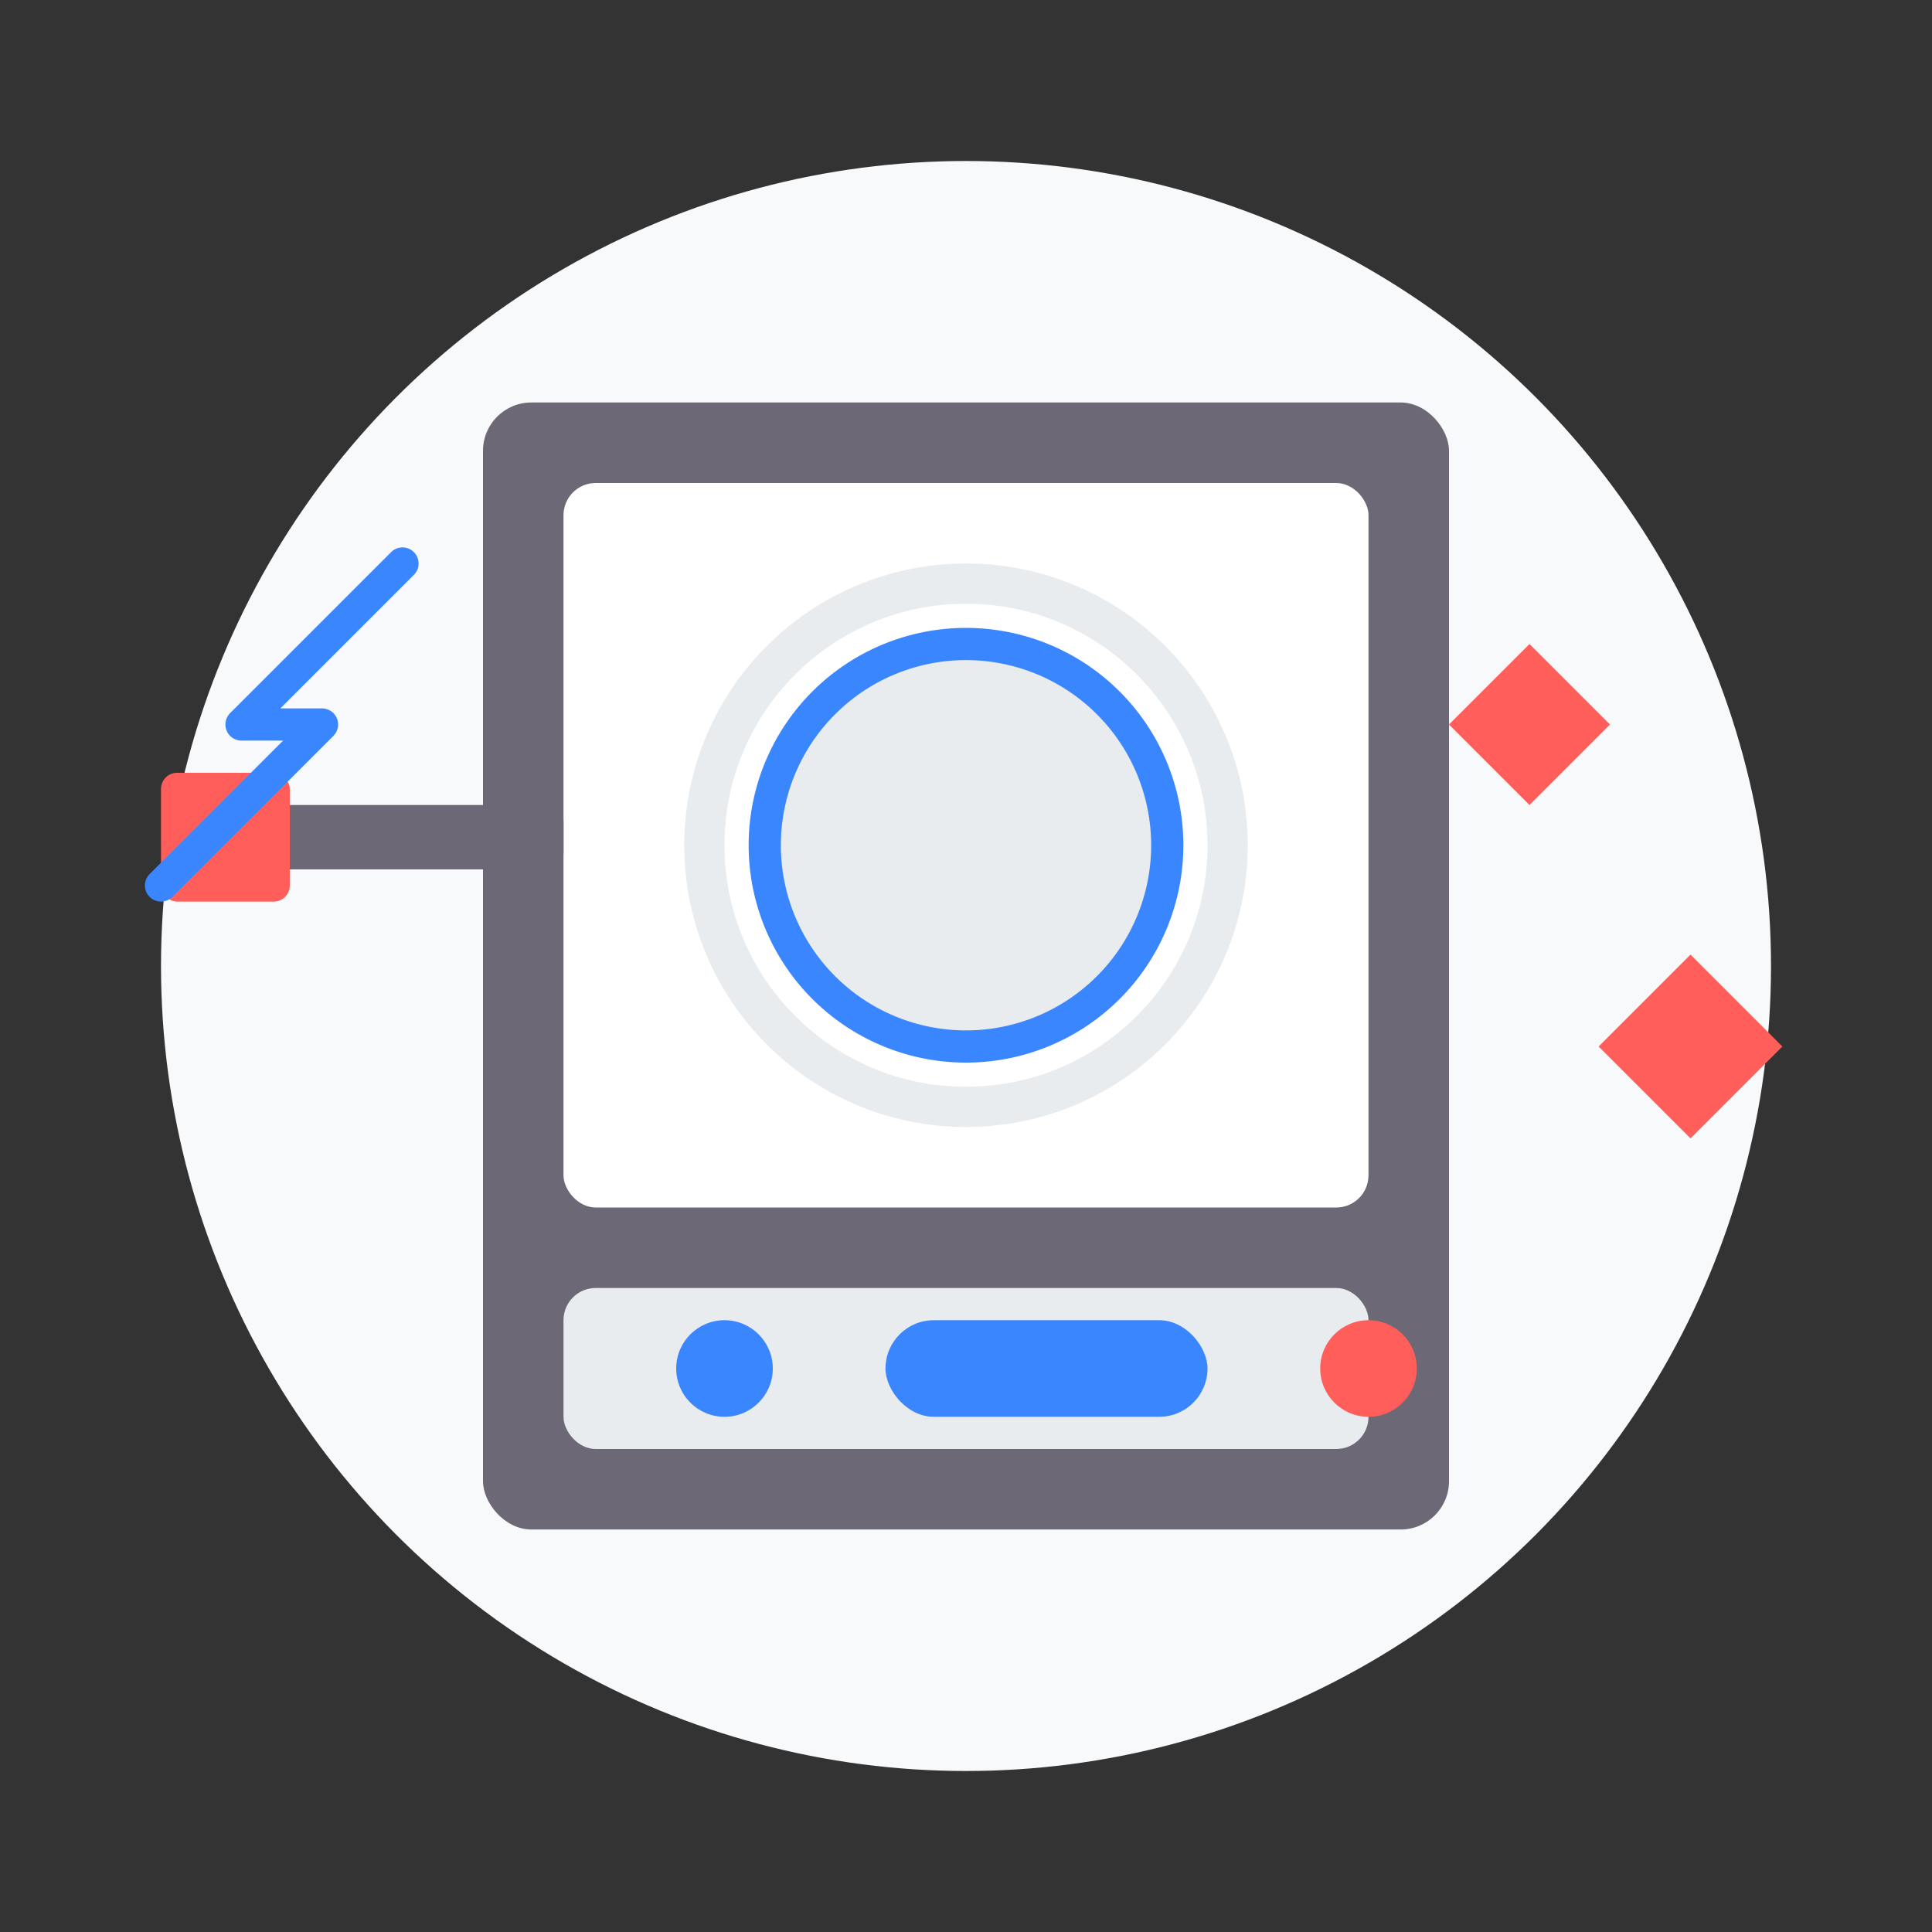 <svg xmlns="http://www.w3.org/2000/svg" width="120" height="120" viewBox="0 0 120 120">
  <rect x="0" y="0" width="120" height="120" fill="#333333" stroke="none"/>
  <!-- Background circle -->
  <circle cx="60" cy="60" r="50" fill="#f8f9fa" />
  
  <!-- Appliance repair icon -->
  
  <!-- Washing machine -->
  <rect x="30" y="25" width="60" height="70" rx="3" fill="#6d6875" />
  <rect x="35" y="30" width="50" height="45" rx="2" fill="#ffffff" />
  <circle cx="60" cy="52.5" r="17.5" fill="#e9ecef" />
  <circle cx="60" cy="52.5" r="15" fill="#ffffff" />
  <circle cx="60" cy="52.5" r="12" fill="#e9ecef" stroke="#ffffff" stroke-width="0.5" stroke-dasharray="2,2" />
  
  <!-- Door -->
  <path d="M60 40 A12.5 12.5 0 0 1 60 65" fill="none" stroke="#3a86ff" stroke-width="2" />
  <path d="M60 40 A12.5 12.5 0 0 0 60 65" fill="none" stroke="#3a86ff" stroke-width="2" />
  
  <!-- Control panel -->
  <rect x="35" y="80" width="50" height="10" rx="2" fill="#e9ecef" />
  <circle cx="45" cy="85" r="3" fill="#3a86ff" />
  <rect x="55" y="82" width="20" height="6" rx="3" fill="#3a86ff" />
  <circle cx="85" cy="85" r="3" fill="#ff5e5b" />
  
  <!-- Tools -->
  <path d="M90,45 L95,40 L100,45 L95,50 Z" fill="#ff5e5b" />
  <rect x="82" y="47" width="15" height="3" rx="1" fill="#6d6875" transform="rotate(-45)" />
  <rect x="15" y="50" width="20" height="4" rx="1" fill="#6d6875" />
  <rect x="10" y="48" width="8" height="8" rx="1" fill="#ff5e5b" />
  
  <!-- Water/electricity symbols -->
  <path d="M25,35 L15,45 L20,45 L10,55" fill="none" stroke="#3a86ff" stroke-width="2" stroke-linecap="round" stroke-linejoin="round" />
  <path d="M100,65 L105,70 L110,65 L105,60 Z" fill="#ff5e5b" stroke="#ff5e5b" stroke-width="1" />
</svg>
